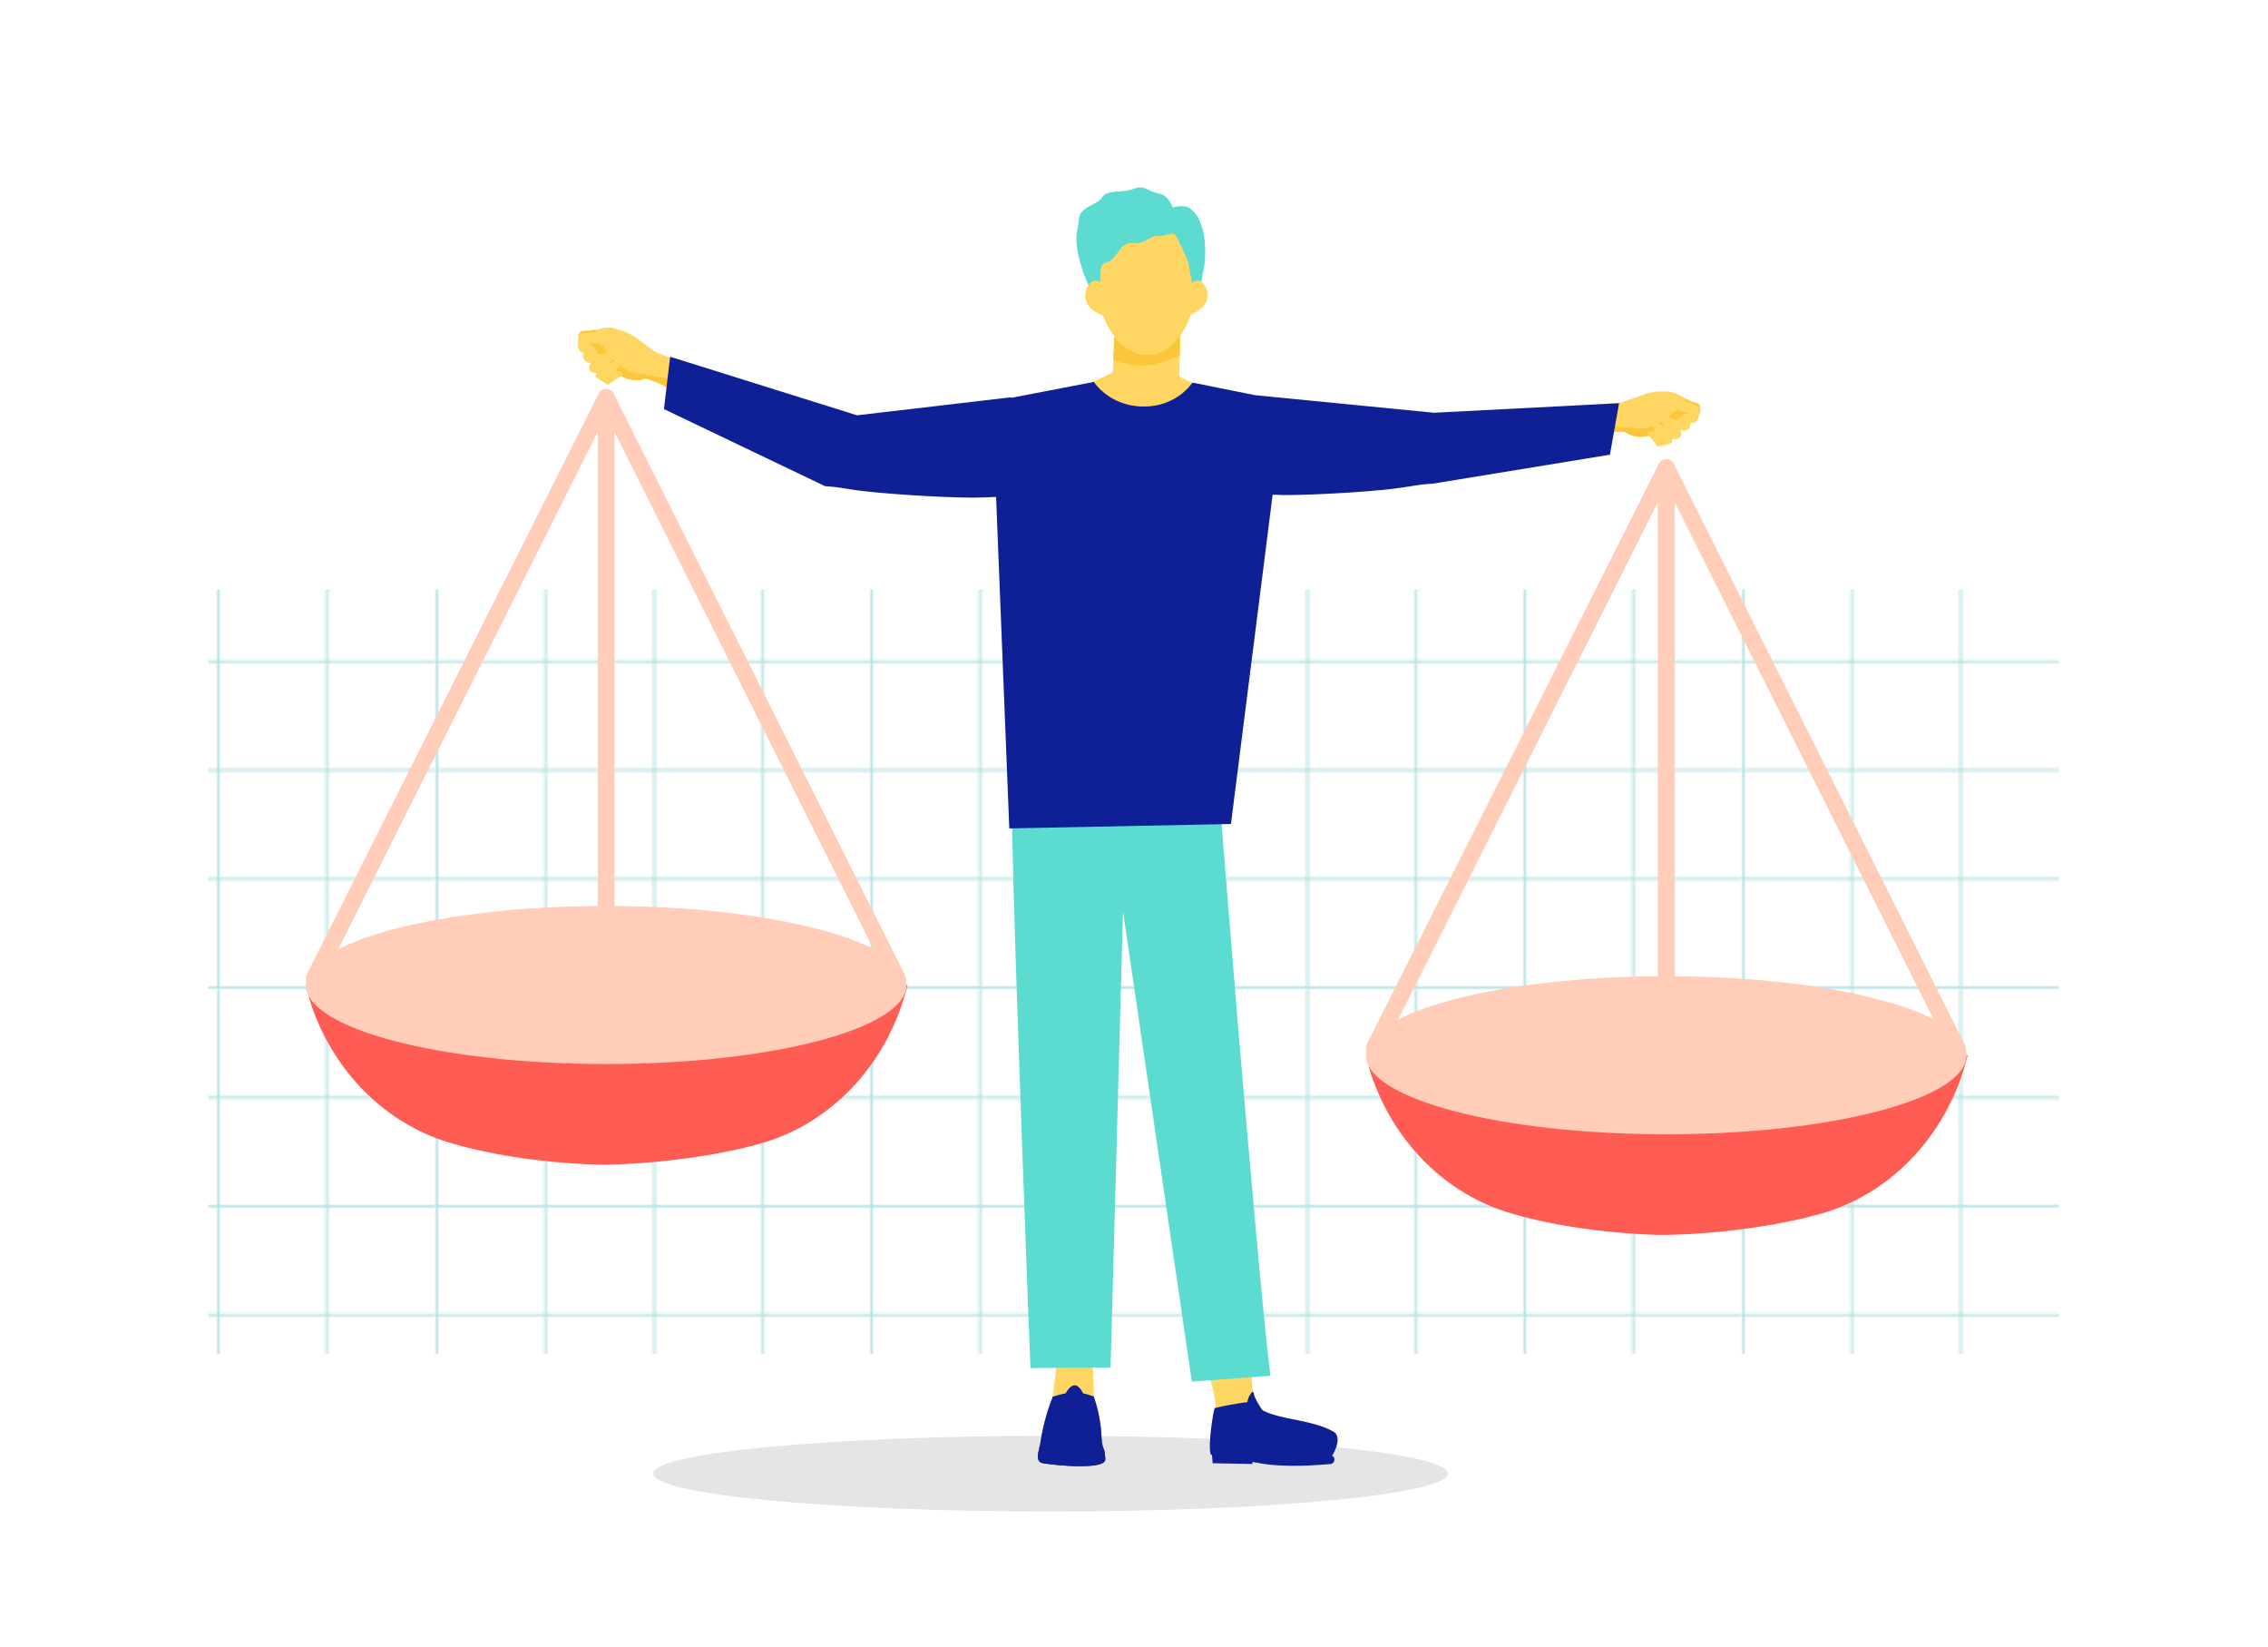 <svg xml:space="preserve" style="enable-background:new 0 0 620 450;" viewBox="0 0 620 450" y="0px" x="0px" xmlns:xlink="http://www.w3.org/1999/xlink" xmlns="http://www.w3.org/2000/svg" id="Layer_1" version="1.1">
<style type="text/css">
	.st0{fill:none;}
	.st1{opacity:0.5;}
	.st2{fill:none;stroke:#6DC4C7;stroke-width:0.975;stroke-miterlimit:10;}
	.st3{display:none;}
	.st4{display:inline;fill:#E5E4E4;}
	.st5{fill:url(#SVGID_00000130616780981296221490000005751539125896554115_);}
	.st6{fill:#E5E5E5;}
	.st7{fill:#FFD662;}
	.st8{fill:#FBC639;}
	.st9{fill:#5CDBD1;}
	.st10{fill:#0F1F96;}
	.st11{fill:#FF5C54;}
	.st12{fill:#FFCDB8;}
</style>
<pattern style="overflow:visible;" viewBox="0 -262.7 262.7 262.7" id="SVGID_1_" patternUnits="userSpaceOnUse" height="262.7" width="262.7" y="637.4" x="-276">
	<g>
		<rect height="262.7" width="262.7" class="st0" y="-262.7"></rect>
		<g>
			<rect height="262.7" width="262.7" class="st0" y="-262.7"></rect>
			<g class="st1">
				<g>
					<line y2="-262.2" x2="0.5" y1="0" x1="0.5" class="st2"></line>
					<line y2="-262.2" x2="44.2" y1="0" x1="44.2" class="st2"></line>
					<line y2="-262.2" x2="88" y1="0" x1="88" class="st2"></line>
					<line y2="-262.2" x2="131.7" y1="0" x1="131.7" class="st2"></line>
					<line y2="-262.2" x2="175.5" y1="0" x1="175.5" class="st2"></line>
					<line y2="-262.2" x2="219.2" y1="0" x1="219.2" class="st2"></line>
				</g>
				<g>
					<line y2="-262.2" x2="262.7" y1="-262.2" x1="0.5" class="st2"></line>
					<line y2="-218.5" x2="262.7" y1="-218.5" x1="0.5" class="st2"></line>
					<line y2="-174.7" x2="262.7" y1="-174.7" x1="0.5" class="st2"></line>
					<line y2="-131" x2="262.7" y1="-131" x1="0.5" class="st2"></line>
					<line y2="-87.2" x2="262.7" y1="-87.2" x1="0.5" class="st2"></line>
					<line y2="-43.5" x2="262.7" y1="-43.5" x1="0.5" class="st2"></line>
				</g>
			</g>
		</g>
	</g>
</pattern>
<g class="st3" id="Bakgrunn">
	<rect height="841.9" width="1190.6" class="st4" y="-204.5" x="-276"></rect>
</g>
<g id="Layer_1_00000153682729077513092260000013912793989241214593_">
	
		<pattern patternTransform="matrix(0.679 0 0 -0.679 -4336.465 -12690.178)" xlink:href="#SVGID_1_" id="SVGID_00000099657154447944260500000011595119723947770023_">
	</pattern>
	
		<rect height="208.9" width="505.9" style="fill:url(#SVGID_00000099657154447944260500000011595119723947770023_);" y="161.1" x="56.9"></rect>
	<path d="M395.8,402.7c0,5.7-48.6,10.4-108.6,10.4c-59.9,0-108.6-4.6-108.6-10.4c0-5.7,48.6-10.3,108.6-10.3
		C347.2,392.3,395.8,397,395.8,402.7z" class="st6"></path>
	<g>
		<g>
			<path d="M364.6,391.4c-0.5-0.4-3.1-1-6.3-1.8c-4.2-1-9.5-2.4-12.4-3.6c-0.8-0.4-2.6-3.6-3.4-5.3l-1.3-14.9v-0.1
				l-13,2.4l2,6.5c0,0.1,2.4,7.6,2.1,10.5c0,0.1,0,0.2-0.1,0.3c-0.1,0.4-0.2,0.9-0.3,1.5c-0.5,3.1-1.3,9.5-0.7,10.6l0,0l0,0
				c0.1,0,9.8,2.1,21,2.1c3.7,0,7.6-0.2,11.3-0.8h0.1v-0.1C363.9,398.5,366.1,392.5,364.6,391.4z" class="st7"></path>
			<path d="M302.1,398.6c0-0.1,0-1.4-0.3-2.5c-0.1-0.2-0.1-0.3-0.2-0.5c-0.3-0.7-0.4-2-0.5-3.2c0-0.6-0.1-1.2-0.1-1.8
				c-0.3-2.7-0.8-5.1-1.4-7.1c-0.2-0.6-0.4-1.1-0.5-1.6l-1.1-24v-0.1h-7.6l-1.1,11.9l-1.6,12.4c0,0.1-0.3,0.8-0.7,1.8
				c-0.8,2.1-2.1,6.8-2.6,10.5c-0.1,0.4-0.2,0.9-0.3,1.4v0.1c-0.3,1.3-0.6,2.6-0.1,3.4c0.2,0.4,0.6,0.6,1.2,0.7
				c1.9,0.3,6.2,0.8,10.1,0.8c3,0,5.7-0.3,6.6-1.2C302.1,399.2,302.2,398.9,302.1,398.6z" class="st7"></path>
		</g>
		<path d="M334.7,107.3c-6.1-1.6-12.3-3.8-12.3-4.7c0-0.5,0.1-2.5,0.1-5l0.1-2.2c0-1.2,0.1-2.4,0.1-3.7
			c2.5-3.6,4.2-8.7,4.4-14.7c0.2-7.4-1.2-12.8-4.4-16.1c-2.4-2.4-5.6-3.6-9.6-3.5c-0.5,0-1,0-1.4,0c-3.2,0-6.2,0-8.3,2.2
			c-2.6,2.6-3.7,8.3-3.5,17.8c0.1,5.8,2,11,4.8,14.6l-0.5,9.8l-11.7,5.5l0.1,0.2c1.9,5.8,11.3,34.4,13.7,34.4s26.5,0.5,26.8,0.5h0.2
			l1.8-35.3L334.7,107.3z" class="st7"></path>
		<path d="M313.8,97c-0.1,0-0.1,0-0.2,0c-3.4,0-6.5-1.8-9-4.8l-0.3,6l0.1,0.1c2.4,1.1,4.9,1.6,7.4,1.6
			c0.7,0,1.3,0,2-0.1c2.3-0.3,5.2-1.1,8.6-2.6l0.1-0.1V97c0-1.7,0.1-3.5,0.1-5.3C320.3,95,317.3,97,313.8,97z" class="st8"></path>
		<g>
			<path d="M328.6,66.7c-0.4-2.8-1.1-4.4-2.2-4.6c-1.4-0.3-2.7,1.6-2.8,1.6l-0.2,0.4h0.4c0.3,0.4,0.6,3.3,0.8,5.2
				c0.1,0.9,0.2,1.7,0.3,2.4c0.4,2.9,1.1,6,1.1,6.1v0.1c1,1.2,1.3,1.3,1.5,1.3c0,0,0,0,0.1,0s0.2-0.1,0.2-0.2v-0.1
				C328.5,77.1,329.5,73.3,328.6,66.7z" class="st9"></path>
			<path d="M296.5,66.7c-2.8,3.6,1.3,11.9,1.5,12.2l2.5,2v-0.4c0-0.1,0.4-6.4,0.4-11c0-4.2,0.8-4.5,1.2-4.6l0.6-0.2
				l-0.5-0.2C302.1,64.5,299.3,63.1,296.5,66.7z" class="st9"></path>
		</g>
		<g>
			<path d="M328.6,77.2c-0.5-0.4-1-0.6-1.6-0.5c-1.3,0.3-2.1,2.1-2.1,2.2l0,0l0.2,7.2l0.3-0.1c3.4-1.3,4.4-3.2,4.6-4.5
				C330.4,79.7,329.6,78,328.6,77.2z" class="st7"></path>
			<path d="M301.9,78.9c0-0.1-0.8-1.9-2.1-2.2c-0.5-0.1-1.1,0-1.6,0.5c-1,0.9-1.8,2.5-1.5,4.4c0.3,1.4,1.3,3.3,4.6,4.5
				l0.3,0.1L301.9,78.9L301.9,78.9z" class="st7"></path>
		</g>
		<path d="M364.6,391.3c-2.9-1.7-6.7-2.5-10.5-3.3H354c-3-0.6-5.9-1.2-8.1-2.2c-0.2-0.1-0.3-0.2-0.5-0.2
			c-0.4-0.3-0.6-0.6-0.8-0.9c-0.1-0.1-0.2-0.3-0.3-0.5c-1.3-2-1.5-3-1.6-3.5c0-0.2-0.1-0.3-0.1-0.3s-0.1,0-0.2,0
			c-0.3,0.2-1.2,1.2-1.4,2.8c-3.2,0.4-6.4,1-8.8,1.6H332v0.2c0,0.1,0,0.2-0.1,0.3c-0.1,0.4-0.2,0.9-0.3,1.5
			c-0.5,2.8-1.3,9.4-0.6,10.7v0.1h0.1c0.1,0,10.8,2.6,21.2,2.6c0.1,0,0.1,0,0.2,0c4.3,0,8-0.4,11-1.3h0.1v-0.1c0,0,0.2-0.3,0.4-0.7
			C365.1,396.5,366.8,392.7,364.6,391.3z" class="st10"></path>
		<path d="M302.1,398.6c0-0.2,0-1.4-0.3-2.5c-0.1-0.2-0.1-0.3-0.2-0.5c-0.3-0.7-0.4-2-0.5-3.2c0-0.6-0.1-1.2-0.1-1.8
			c-0.3-2.7-0.8-5.1-1.4-7.1c-0.2-0.6-0.4-1.1-0.5-1.6v-0.2H299c-0.9-0.4-1.9-0.7-2.9-0.9c-0.7-1.4-1.5-2.2-2.3-2.2
			c-1,0-1.9,1.1-2.5,2.2c-1.1,0.2-2.3,0.5-3.5,0.9h-0.1v0.3c-0.1,0.1-0.3,0.8-0.7,1.8c-0.8,2.1-2.1,6.8-2.6,10.5
			c-0.1,0.4-0.2,0.9-0.3,1.4v0.1c-0.3,1.3-0.6,2.6-0.1,3.4c0.2,0.4,0.6,0.6,1.2,0.7c1.9,0.3,6.2,0.8,10.1,0.8c3,0,5.7-0.3,6.6-1.2
			C302.1,399.2,302.2,398.9,302.1,398.6z" class="st10"></path>
		<path d="M347.3,376c-2-15.7-5.7-58.9-8.6-92.4c-2.8-33.8-5.2-63.9-5.2-64.1l-0.3-6.1l-52.8-7.2h-0.1v0.1
			c0,0.1-2.9,7.7-3.6,13.2c-0.1,0.7-0.1,3.5,0,8.3c0.6,32,4.9,144.9,5,146v0.1l21.8-0.2h0.1l3.4-124.6l18.8,128.4v0.1L347.3,376
			L347.3,376z" class="st9"></path>
		<path d="M328.8,62.9c-1-3.8-2.2-4.9-3.2-5.7l-0.1-0.1c-1.5-1.3-4.2-0.6-4.9-0.4c-0.3-0.8-1.4-3.4-3.8-3.8
			c-1-0.2-1.8-0.5-2.5-0.9c-1.3-0.6-2.5-1.2-4.4-0.4c-1.1,0.5-2.5,0.6-3.8,0.7c-2.1,0.1-4,0.3-4.9,1.7c-0.5,0.9-1.6,1.4-2.7,2
			c-1.7,0.9-3.4,1.8-3.6,3.9c-0.1,1.4-0.2,2.2-0.4,2.9c-0.2,0.9-0.3,1.7-0.2,3.6c0.1,3.3,2,8.5,2.1,8.8v0.1l4.3,1.5v-0.4
			c0,0-0.5-4.3,1.8-4.7c1.2-0.2,2-1.3,2.9-2.5c1.1-1.5,2.2-3,4.1-2.8c2.1,0.3,3.5-0.5,4.7-1.2c0.8-0.5,1.6-0.9,2.3-0.7
			c0.8,0.2,1.6-0.1,2.4-0.3c1.1-0.3,2.1-0.6,2.6,0.3c1.9,3.2,4.4,10,4.4,10.1v0.1h0.1c0.1,0,1.5,0.5,2.4,0c0.3-0.2,0.5-0.4,0.6-0.8
			C329.4,72.3,329.9,66.8,328.8,62.9z" class="st9"></path>
		<path d="M464.7,111.3c0-0.9-0.4-1-1.2-1.2c-0.6-0.2-1.5-0.4-2.6-1.1c-0.1,0-0.2-0.1-0.3-0.2c-2.4-1.4-3.2-1.6-4.6-1.8
			c-0.2,0-0.3,0-0.5,0c-0.1,0-0.3,0-0.4,0h-0.2c-1.6-0.1-3.2,0.1-4.8,0.6c-0.2,0.1-0.4,0.1-0.7,0.2l-6.2,2.2l-15.9,1.3l1.6,8.8
			l10.7-2.1c1.1-0.1,4.1-0.4,4.6-0.1c2.7,2,6,1.1,6.5,1c0.3,0.3,2.3,2.2,2.5,2.4c0.2,0.2,2.4-0.4,3.3-0.6l0,0l0.3-0.8l2.2-1v-1.4
			l2-0.5l0.5-1.4l1.6-0.4l0,0c0.1-0.1,1.4-1.3,1.6-3.5h-0.1h0.1C464.7,111.7,464.7,111.5,464.7,111.3z" class="st7"></path>
		<path d="M464.7,111.3c0-0.9-0.4-1-1.2-1.2c-0.6-0.2-1.5-0.4-2.6-1.1h-0.1v0.1c-2.7,3.5-8.1,9.2-14.8,7.9l-18-2.2
			l1,5.5l10.7-2.1c1.1-0.1,4.1-0.4,4.6-0.1c2.7,2,6,1.1,6.5,1c0.3,0.3,2.3,2.2,2.5,2.4c0.2,0.2,2.4-0.4,3.3-0.6l0,0l0.3-0.8l2.2-1
			v-1.4l2-0.5l0.5-1.4l1.6-0.4l0,0c0.1-0.1,1.4-1.3,1.6-3.5h-0.1h0.1C464.7,111.7,464.7,111.5,464.7,111.3z" class="st8"></path>
		<path d="M463.5,112.7c0.2-0.1,0.4-0.2,0.6-0.3c0.2-0.1,0.3-0.3,0.4-0.4l0.5-0.6l-2.9-1.2l-2.8-1.2l-5.4-0.4l-2.3-0.4
			c-1.8,0-2.9,0.5-4.5,1.3l-2.6,1.8l0.1,0.1c2.6,2.3,5,2.5,6.4,2.2c1.5-0.3,2.4-1,2.6-1.2c2.1,0.4,5-0.2,5.4-0.3
			c0.2,0.1,1.4,0.7,2.7,0.8c-1.3,0.3-2.7,0.9-3.1,1.9l-1.9-0.4l-0.4-0.5c-0.1-0.1-0.2-0.2-0.3-0.3c-1.7-1.6-2.8-0.9-2.9-0.8H453
			l2,4.1h-0.1l-1-1c-0.7-0.8-1.3-1.1-1.8-1.1c-0.6,0.1-0.8,0.5-0.8,0.6l0,0l0,0c0,0.1,0.8,1.7,1.4,2.8c-1-0.7-2.4-0.1-2.5-0.1h-0.1
			l3.1,4l3.4-0.9c0.1,0,0.1-0.1,0.2-0.1c0.2-0.2,0.3-0.4,0.3-0.7l-0.1-0.5c0.3,0,0.7,0.1,1,0.1s0.7-0.1,0.9-0.2
			c0.1,0,0.1-0.1,0.2-0.2l0.2-0.2c0.3-0.3,0.4-0.8,0.3-1.2l-0.2-0.6c0.2,0,0.5,0.1,0.7,0.1c0.4,0.1,0.9-0.1,1.2-0.3
			c0.2-0.2,0.5-0.4,0.6-0.7c0.1-0.2,0.2-0.4,0.2-0.6l-0.1-0.6l0.5,0.1c0.4,0,0.8-0.1,1.1-0.3c0.3-0.2,0.5-0.5,0.6-0.9l0.6-2h-0.1
			C464.4,112.6,464,112.6,463.5,112.7z M453.7,119.6c0.2,0.1,0.4,0.1,0.7,0.2l-0.6,0.1C453.8,119.7,453.8,119.7,453.7,119.6z" class="st7"></path>
		<path d="M179.3,96.3l-5.3-3.9c-0.2-0.1-0.4-0.3-0.6-0.4c-1.4-0.9-2.8-1.6-4.4-1.9l-0.2-0.1c-0.1,0-0.2-0.1-0.3-0.1
			c-0.1-0.1-0.3-0.1-0.5-0.2c-1.4-0.3-2.3-0.3-4.9,0.4c-0.1,0-0.2,0-0.3,0.1c-1.3,0.3-2.2,0.3-2.8,0.3c-0.8,0-1.3,0-1.5,0.8
			c0,0.1-0.1,0.3-0.1,0.5h0.1h-0.1c-0.4,2.1,0.5,3.7,0.5,3.8l0,0l1.4,0.9l0.1,1.5l1.8,1l-0.4,1.4l1.8,1.6v0.8l0,0
			c0.8,0.5,2.7,1.6,3,1.5s2.7-1.4,3.1-1.6c0.4,0.3,3.3,2,6.5,0.9c0.6-0.2,3.4,0.9,4.4,1.4l9.6,5.1l4.1-8L179.3,96.3z" class="st7"></path>
		<path d="M174.7,102.1c-6.8-0.8-10.4-7.8-11.9-11.9v-0.1h-0.1c-1.3,0.3-2.2,0.3-2.8,0.3c-0.8,0-1.3,0-1.5,0.8
			c0,0.1-0.1,0.3-0.1,0.5h0.1h-0.1c-0.4,2.1,0.5,3.7,0.5,3.8l0,0l1.4,0.9l0.1,1.5l1.8,1l-0.4,1.4l1.8,1.6v0.8l0,0
			c0.8,0.5,2.7,1.6,3,1.5s2.7-1.4,3.1-1.6c0.4,0.3,3.3,2,6.5,0.9c0.6-0.2,3.4,0.9,4.4,1.4l9.6,5.1l2.5-4.9L174.7,102.1z" class="st8"></path>
		<path d="M392,112.8l-48.9-4.8l-16.4-3.3l-0.7-0.1l-0.1,0.1c-3,4-7.8,6.4-13.1,6.4c-0.1,0-0.1,0-0.2,0
			c-5.3,0-10.1-2.3-13.2-6.2l-0.3-0.4v-0.1h-0.2l-22.3,4.3c-0.2-0.1-0.3-0.1-0.4-0.1l-41.9,4.9l-51.1-16l-1.7,14.3l44.1,21.1h0.3
			c2.1,0.1,4.7,0.5,7.7,1c5.9,0.9,23.1,2.1,32.4,2.1c2.3,0,4.4-0.1,6.3-0.2l3.6,90.4v0.2l60.6-1.2l11.4-90c1.1,0,2.2,0.1,3.3,0.1
			c9.3,0,26.5-1.1,32.4-2.1c3-0.5,5.6-0.9,7.7-1h0.3l48.3-7.9h0.2l2.5-14.1L392,112.8z" class="st10"></path>
		<path d="M175.8,94.6c-1.3-1.3-2.2-2-4-2.6l-2.3-0.3l-5.3-1.1l-3.1,0.3l-3.2,0.3l0.3,0.7c0.1,0.2,0.2,0.3,0.3,0.5
			c0.1,0.2,0.3,0.3,0.5,0.5c-0.5-0.2-0.8-0.3-0.9-0.3H158v2.1c0,0.4,0.1,0.7,0.3,1c0.2,0.3,0.6,0.5,0.9,0.6l0.5,0.1l-0.3,0.6
			c-0.1,0.2-0.1,0.4,0,0.6c0.1,0.3,0.2,0.6,0.4,0.8c0.3,0.4,0.7,0.6,1.1,0.7c0.2,0,0.4,0.1,0.7,0.1l-0.4,0.5
			c-0.3,0.3-0.3,0.8-0.1,1.2l0.1,0.2c0,0.1,0.1,0.1,0.1,0.2c0.2,0.3,0.5,0.4,0.8,0.5s0.6,0.1,1,0.2l-0.2,0.4
			c-0.1,0.2-0.1,0.5,0.1,0.7c0,0.1,0.1,0.1,0.2,0.2l3,1.9l4.2-2.9l-0.1-0.1c-0.1,0-1.3-1.1-2.4-0.6c1-0.9,2.1-2.2,2.2-2.3l0,0l0,0
			c0,0-0.1-0.6-0.6-0.8c-0.5-0.2-1.2-0.1-2.1,0.5l-1.3,0.7H166l3.1-3.3v-0.1c0,0-0.9-1.1-3-0.1c-0.1,0.1-0.2,0.1-0.4,0.2l-0.5,0.4
			l-2-0.2c0-1.1-1.2-2.1-2.4-2.8c1.3,0.3,2.6,0,2.8,0c0.3,0.2,2.9,1.6,5.1,1.9c0.1,0.2,0.8,1.2,2.1,1.9c1.3,0.7,3.6,1.2,6.8-0.2h0.1
			L175.8,94.6z M165.7,102.2c0.3,0,0.5,0.1,0.7,0.1c-0.1,0.1-0.2,0.1-0.2,0.2L165.7,102.2z" class="st7"></path>
		<g>
			<path d="M364.3,397.9L364.3,397.9L364.3,397.9c-7.4,1.1-20.6-0.2-21.9-0.3l0,0l-11-0.3h-0.1l0.2,2.6l10.8,0.2h0.1
				v-0.6c3.7,0.8,5.9,1,10.4,1.1c0.4,0,0.7,0,1.1,0c3.2,0,4.9-0.1,10.1-0.5l0,0c0,0,0.8-0.5,0.8-1.1
				C364.8,398.6,364.7,398.2,364.3,397.9z" class="st10"></path>
			<path d="M301.8,396.1L301.8,396.1L301.8,396.1c-8.1,4-14,1.9-17.5-0.5l-0.1-0.1l-0.1,0.3c-0.3,1.3-0.6,2.6-0.1,3.4
				c0.2,0.4,0.6,0.6,1.2,0.7c1.9,0.3,6.2,0.8,10.1,0.8c3,0,5.7-0.3,6.6-1.2c0.2-0.3,0.3-0.6,0.3-0.9
				C302.1,398.4,302.1,397.2,301.8,396.1z" class="st10"></path>
		</g>
	</g>
	<g>
		<path d="M455.5,291.1l-82.1-2.7c0,0,0.5,2.7,2,6.9c6.5,17.7,20.2,30.9,36.7,36c10.5,3.3,25.4,5.7,41.2,6.2
			c0.6,0,1.7,0,2.3,0c15.6-0.3,32.8-2.9,43.5-6.2c16.5-5.1,30.2-18.3,36.7-36c1.5-4.2,2.1-6.9,2.1-6.9L455.5,291.1z" class="st11"></path>
		<path d="M375.8,288.8c-0.3,0-0.6-0.1-1.1-0.3c-1.1-0.6-1.5-2-1.1-3l79.9-158.8c0.5-0.8,1.2-1.2,2-1.2
			c0.9,0,1.7,0.5,2,1.2l79.7,159c0.6,1,0.1,2.4-1.1,3c-1.1,0.6-2.4,0.1-3-1.1l-77.6-154.9l-77.8,154.9
			C377.3,288.4,376.6,288.8,375.8,288.8z" class="st12"></path>
		<path d="M455.5,302.5c-1.2,0-2.3-1-2.3-2.3V127.8c0-1.2,1.1-2.3,2.3-2.3s2.3,1.1,2.3,2.3v172.6
			C457.8,301.6,456.7,302.5,455.5,302.5z" class="st12"></path>
		<path d="M455.5,310c45.4,0,82.1-9.7,82.1-21.6s-36.8-21.6-82.1-21.6c-45.4,0-82.1,9.7-82.1,21.6S410.2,310,455.5,310
			z" class="st12"></path>
	</g>
	<g>
		<path d="M165.7,271.9l-82.1-2.7c0,0,0.5,2.7,2,6.9c6.5,17.7,20.2,30.9,36.7,36c10.5,3.3,25.4,5.7,41.2,6.2
			c0.6,0,1.7,0,2.3,0c15.6-0.3,32.8-2.9,43.5-6.2c16.5-5.1,30.2-18.3,36.7-36c1.5-4.2,2.1-6.9,2.1-6.9L165.7,271.9z" class="st11"></path>
		<path d="M86,269.7c-0.3,0-0.6-0.1-1.1-0.3c-1.1-0.6-1.5-2-1.1-3l79.9-158.9c0.5-0.8,1.2-1.2,2-1.2
			c0.9,0,1.7,0.5,2,1.2l79.7,159c0.6,1,0.1,2.4-1.1,3c-1.1,0.6-2.4,0.1-3-1.1l-77.6-154.9l-77.8,155C87.5,269.2,86.7,269.7,86,269.7
			z" class="st12"></path>
		<path d="M165.7,283.3c-1.2,0-2.3-1-2.3-2.3V108.6c0-1.2,1.1-2.3,2.3-2.3s2.3,1.1,2.3,2.3v172.6
			C167.9,282.4,166.9,283.3,165.7,283.3z" class="st12"></path>
		<path d="M165.7,290.8c45.4,0,82.1-9.7,82.1-21.6s-36.8-21.6-82.1-21.6c-45.4,0-82.1,9.7-82.1,21.6
			S120.3,290.8,165.7,290.8z" class="st12"></path>
	</g>
</g>
</svg>
